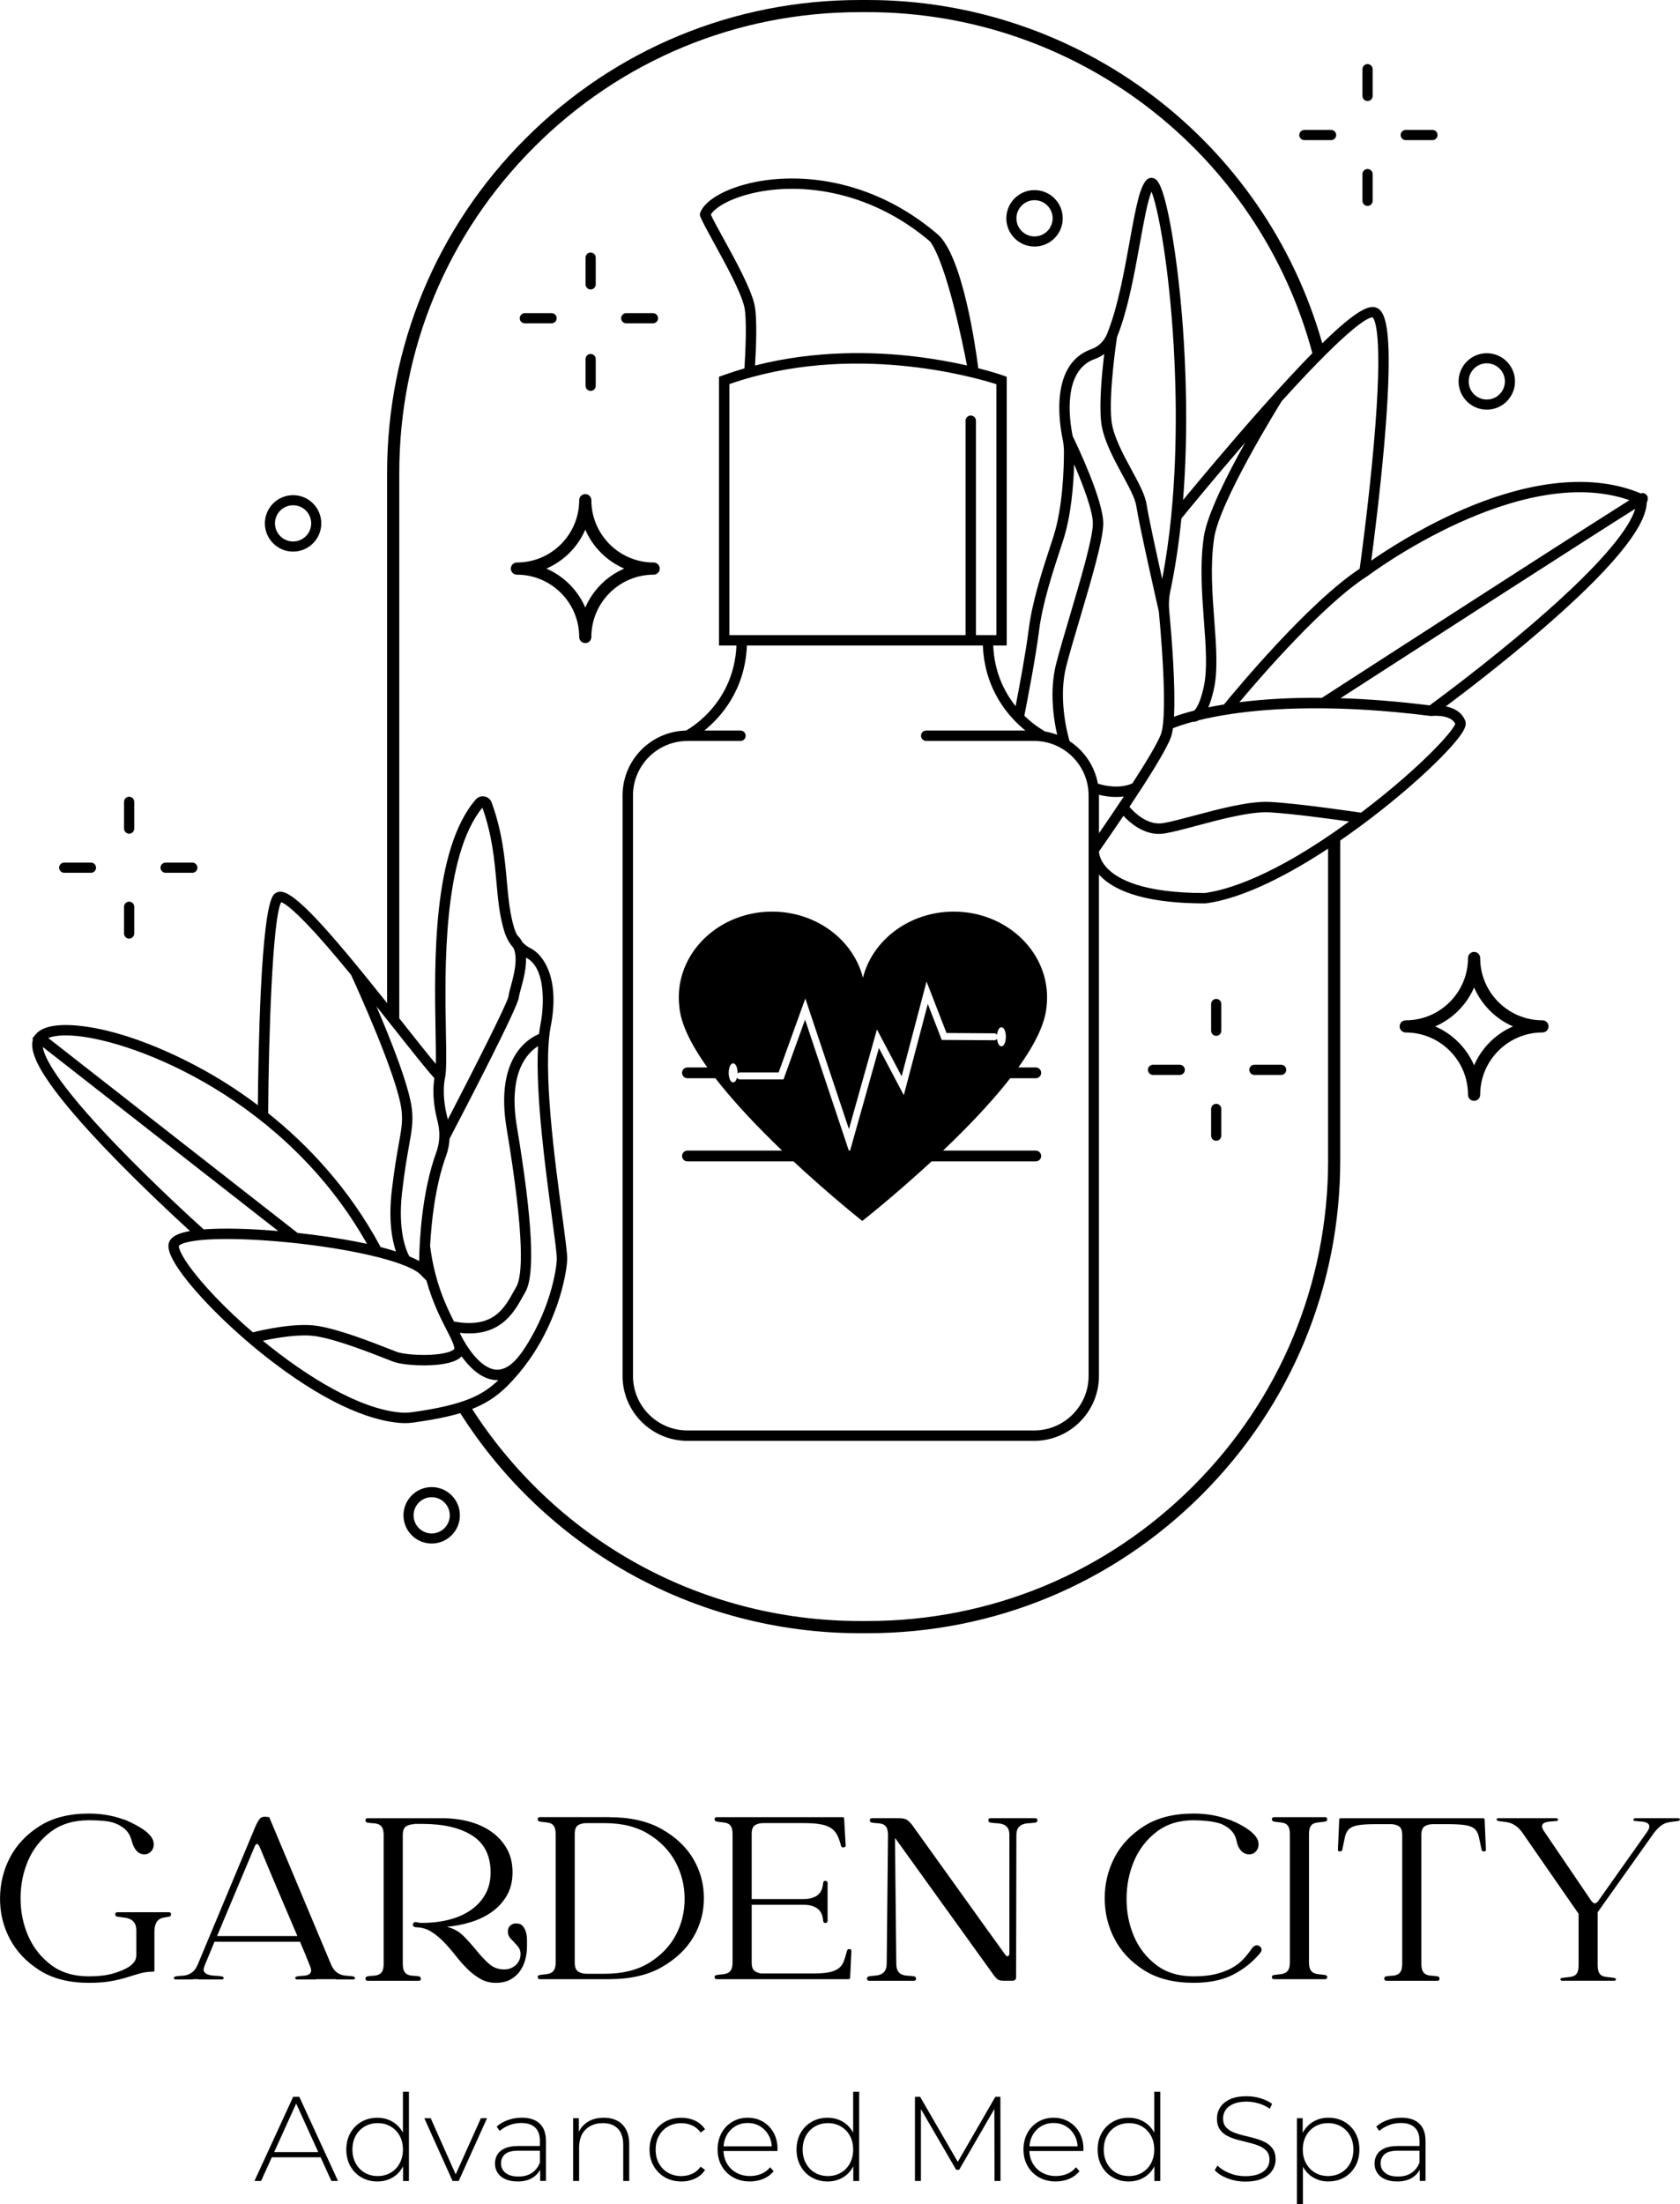 <svg xmlns="http://www.w3.org/2000/svg" id="Layer_2" data-name="Layer 2" viewBox="0 0 969.71 1271.66"><g id="Layer_2-2" data-name="Layer 2"><g><g><path d="m88.33,1137.47c-2.68,0-5.17.32-7.45.97-2.29.65-4.77,1.39-7.45,2.24-2.68.85-5.77,1.59-9.24,2.24-3.48.64-7.8.97-12.97.97-11.33,0-20.8-2.41-28.4-7.23-7.6-4.82-13.32-10.86-17.14-18.11-3.83-7.25-5.72-15.08-5.66-23.48.05-8.4,1.96-16.22,5.74-23.48,3.78-7.25,9.47-13.29,17.07-18.11,7.6-4.82,17.07-7.23,28.4-7.23,3.78,0,7.35.3,10.73.89,3.38.6,6.51,1.44,9.39,2.53h.15c.6.1,1.34.4,2.24.89,2.29,1,4.64,2.21,7.08,3.65,2.43,1.44,4.35,2.96,5.74,4.55,1.19,1.39,1.89,2.76,2.09,4.1.2,1.34.07,2.53-.37,3.58-.45,1.04-1.12,1.86-2.01,2.46-.89.6-1.89.89-2.98.89s-2.16-.32-3.21-.97c-1.04-.65-1.96-1.76-2.76-3.35-.5-.89-.87-1.86-1.12-2.91-.25-1.04-.62-2.14-1.12-3.28-.5-1.14-1.27-2.29-2.31-3.43-1.04-1.14-2.66-2.26-4.84-3.35-1.99-.99-4.4-1.64-7.23-1.94-2.83-.3-5.99-.45-9.47-.45-8.75,0-16.05,2.21-21.91,6.63-5.87,4.42-10.24,9.99-13.12,16.7-2.88,6.71-4.32,13.94-4.32,21.69s1.46,14.98,4.4,21.69c2.93,6.71,7.3,12.28,13.12,16.7,5.81,4.42,13.09,6.63,21.84,6.63,5.46,0,10.06-.52,13.79-1.57,3.73-1.04,6.88-2.36,9.47-3.95,1.49-1.09,2.56-2.14,3.21-3.13.65-.99.97-2.24.97-3.73v-13.86c0-1.99-.35-3.5-1.04-4.55-.7-1.04-1.57-1.79-2.61-2.24s-2.24-.75-3.58-.89c-1.34-.15-2.61-.32-3.8-.52-.8-.2-1.17-.67-1.12-1.42.05-.75.47-1.12,1.27-1.12h29.67c.79,0,1.22.37,1.27,1.12.05.75-.32,1.22-1.12,1.42-1.19.2-2.31.4-3.35.6-1.04.2-1.94.6-2.68,1.19-.75.6-1.34,1.47-1.79,2.61-.45,1.14-.67,2.71-.67,4.7v21.91c0,.5-.25.75-.75.75Z"></path><path d="m111.28,1141.8v.15h-9.69c-.8,0-1.22-.25-1.27-.75-.05-.5.32-.84,1.12-1.04,1.29-.2,2.53-.32,3.73-.37,1.19-.05,2.33-.27,3.43-.67,1.09-.4,2.11-1.04,3.06-1.94.94-.89,1.81-2.29,2.61-4.17l33.09-79.16c.99-2.28,1.94-3.9,2.83-4.84.89-.94,2.63-1.17,5.22-.67l35.93,85.57c.79,1.59,1.66,2.78,2.61,3.58.94.8,1.94,1.37,2.98,1.71,1.04.35,2.16.55,3.35.6,1.19.05,2.39.17,3.58.37.69.2,1.04.55,1.04,1.04s-.4.75-1.19.75h-9.84v-.15h-11.63v.15h-10.58c-.8,0-1.22-.25-1.27-.75-.05-.5.32-.84,1.12-1.04,1.19-.2,2.39-.32,3.58-.37,1.19-.05,2.16-.25,2.91-.6.75-.35,1.24-.92,1.49-1.71.25-.79.02-1.99-.67-3.58-.89-2.29-1.81-4.57-2.76-6.86-.95-2.28-1.91-4.57-2.91-6.86h-49.34l-5.66,13.71c-.7,1.59-.8,2.78-.3,3.58.5.8,1.29,1.37,2.39,1.71,1.09.35,2.36.55,3.8.6,1.44.05,2.76.17,3.95.37.79.2,1.17.55,1.12,1.04-.05.5-.47.75-1.27.75h-13.12v-.15h-3.43Zm14.01-24.9h46.36c-3.68-8.65-7.33-17.22-10.96-25.71-3.63-8.5-7.23-17.07-10.81-25.71-1.09-2.29-2.09-2.29-2.98,0l-21.62,51.43Z"></path><path d="m304.18,1123.01c0,2.58-.35,5.14-1.04,7.68-.7,2.53-1.77,4.77-3.21,6.71-1.44,1.94-3.28,3.5-5.52,4.7-2.24,1.19-4.99,1.79-8.27,1.79s-6.26-.77-8.94-2.31c-2.68-1.54-5.19-3.48-7.53-5.81-2.34-2.33-4.57-4.87-6.71-7.6-2.14-2.73-4.35-5.29-6.63-7.68-2.29-2.39-4.72-4.4-7.3-6.04-2.59-1.64-5.47-2.51-8.65-2.61-.7,0-1.22-.15-1.56-.45-.35-.3-.52-.64-.52-1.04s.17-.77.52-1.12c.35-.35.82-.47,1.42-.37,1.09.2,1.66.32,1.71.37.05.05.67.07,1.86.07,5.56,0,10.73-.62,15.5-1.86,4.77-1.24,8.92-3.08,12.45-5.52,3.53-2.43,6.31-5.46,8.35-9.09,2.04-3.63,3.06-7.83,3.06-12.6,0-9.64-3.5-16.72-10.51-21.24-7.01-4.52-16.62-6.78-28.85-6.78h-4.92l.45.15c-1.89,0-3.5.4-4.84,1.19-1.34.8-2.01,2.49-2.01,5.07v74.09c0,1.99.25,3.45.75,4.4.5.95,1.17,1.62,2.01,2.01.84.4,1.84.62,2.98.67,1.14.05,2.36.17,3.65.37.69.2,1.04.67,1.04,1.42s-.4,1.12-1.19,1.12h-29.52c-.8,0-1.22-.37-1.27-1.12-.05-.75.32-1.22,1.12-1.42,1.19-.2,2.36-.32,3.5-.37,1.14-.05,2.16-.27,3.06-.67.89-.4,1.59-1.07,2.09-2.01.5-.94.75-2.41.75-4.4v-73.79c0-1.99-.25-3.45-.75-4.4-.5-.94-1.19-1.61-2.09-2.01-.89-.4-1.92-.62-3.06-.67-1.14-.05-2.31-.17-3.5-.37-.8-.2-1.17-.67-1.12-1.42.05-.75.47-1.12,1.27-1.12h43.23c5.37,0,10.48.65,15.35,1.94,4.87,1.29,9.17,3.26,12.9,5.89,3.73,2.63,6.68,5.89,8.87,9.76,2.19,3.88,3.28,8.4,3.28,13.57s-1.09,9.64-3.28,13.42c-2.19,3.78-5.07,6.93-8.65,9.47-3.58,2.54-7.63,4.5-12.15,5.89-4.52,1.39-9.12,2.29-13.79,2.68,3.88.99,7.13,2.83,9.76,5.52,2.63,2.68,5.09,5.44,7.38,8.27,2.29,2.83,4.64,5.34,7.08,7.53,2.43,2.19,5.39,3.28,8.87,3.28,1.99,0,3.73-.47,5.22-1.42,1.49-.94,2.58-2.11,3.28-3.5.69-1.39.99-2.88.89-4.47-.1-1.59-.7-2.98-1.79-4.17-1.39-1.59-2.66-2.96-3.8-4.1-1.14-1.14-1.71-2.56-1.71-4.25,0-1.39.45-2.51,1.34-3.35.89-.84,2.04-1.27,3.43-1.27,1.69,0,2.96.5,3.8,1.49.84.99,1.47,2.19,1.86,3.58.4,1.39.6,2.86.6,4.4v3.95Z"></path><path d="m351.58,1048.33c12.22,0,22.38,2.31,30.49,6.93,8.1,4.62,14.16,10.39,18.19,17.29,4.02,6.91,6.04,14.41,6.04,22.51s-2.04,15.6-6.11,22.51c-4.08,6.91-10.16,12.67-18.26,17.29-8.1,4.62-18.21,6.93-30.34,6.93h-39.95c-.8,0-1.22-.37-1.27-1.12-.05-.75.32-1.17,1.12-1.27,1.19-.2,2.36-.35,3.5-.45,1.14-.1,2.14-.35,2.98-.75.84-.4,1.51-1.07,2.01-2.01.5-.94.75-2.36.75-4.25v-73.64c0-1.99-.25-3.45-.75-4.4-.5-.94-1.17-1.59-2.01-1.94-.85-.35-1.84-.57-2.98-.67-1.14-.1-2.31-.25-3.5-.45-.8-.2-1.17-.67-1.12-1.42.05-.75.47-1.12,1.27-1.12h39.95Zm-19.83,83.93c0,2.59.67,4.3,2.01,5.14,1.34.84,2.96,1.27,4.84,1.27h10.44c10.33,0,18.93-2.14,25.79-6.41,6.86-4.27,11.97-9.64,15.35-16.1,3.38-6.46,5.04-13.44,4.99-20.94-.05-7.5-1.79-14.48-5.22-20.95-3.43-6.46-8.57-11.83-15.43-16.1-6.86-4.27-15.35-6.41-25.49-6.41h-10.58c-1.89,0-3.48.4-4.77,1.19-1.29.8-1.94,2.48-1.94,5.07v74.24Z"></path><path d="m490.67,1141.05c0,.5-.35.75-1.04.75h-75.88c-.8,0-1.22-.37-1.27-1.12-.05-.75.32-1.17,1.12-1.27,1.19-.2,2.36-.35,3.5-.45,1.14-.1,2.14-.35,2.98-.75.84-.4,1.51-1.07,2.01-2.01.5-.94.75-2.36.75-4.25v-73.64c0-1.99-.25-3.45-.75-4.4-.5-.94-1.17-1.59-2.01-1.94-.85-.35-1.84-.57-2.98-.67-1.14-.1-2.31-.25-3.5-.45-.8-.2-1.17-.67-1.12-1.42.05-.75.47-1.12,1.27-1.12h72.45c.69,0,1.04.25,1.04.75l.89,15.65c0,.6-.4.95-1.19,1.04-.8.1-1.29-.2-1.49-.89-.6-2.38-1.32-4.42-2.16-6.11-.85-1.69-2.04-3.06-3.58-4.1-1.54-1.04-3.58-1.79-6.11-2.24s-5.74-.67-9.61-.67h-23.4c-1.89,0-3.48.4-4.77,1.19-1.29.8-1.94,2.48-1.94,5.07v37.57h29.67c2.28,0,4.17-.27,5.66-.82,1.49-.54,2.66-1.27,3.5-2.16.84-.89,1.44-1.91,1.79-3.06.35-1.14.57-2.26.67-3.35.1-.79.54-1.17,1.34-1.12.79.05,1.19.47,1.19,1.27v21.76c0,.8-.4,1.22-1.19,1.27-.8.05-1.24-.32-1.34-1.12-.1-1.19-.32-2.33-.67-3.43-.35-1.09-.95-2.09-1.79-2.98-.85-.89-2.01-1.61-3.5-2.16-1.49-.54-3.38-.82-5.66-.82h-29.67v33.39c0,2.29.52,3.85,1.57,4.7,1.04.84,2.36,1.37,3.95,1.56h29.67c3.88,0,6.98-.22,9.32-.67,2.33-.45,4.2-1.19,5.59-2.24,1.39-1.04,2.41-2.41,3.06-4.1.64-1.69,1.27-3.73,1.86-6.11.2-.69.67-1.02,1.42-.97.75.05,1.12.42,1.12,1.12l-.74,15.5Z"></path><path d="m527.63,1140.16c.79.2,1.17.67,1.12,1.42-.05.75-.47,1.12-1.27,1.12h-25.79c-.8,0-1.22-.37-1.27-1.12-.05-.75.32-1.22,1.12-1.42,1.29-.2,2.56-.35,3.8-.45,1.24-.1,2.33-.37,3.28-.82.94-.45,1.71-1.17,2.31-2.16.6-.99.89-2.48.89-4.47l.75-74.09c-.1-1.79-.4-3.1-.89-3.95-.5-.84-1.17-1.44-2.01-1.79-.85-.35-1.84-.54-2.98-.6-1.14-.05-2.31-.17-3.5-.37-.8-.2-1.17-.67-1.12-1.42.05-.75.47-1.12,1.27-1.12h15.35c2.29,0,3.9.32,4.84.97.94.65,1.96,1.67,3.06,3.06,8.94,12.42,17.84,24.82,26.68,37.19,8.84,12.37,17.79,24.82,26.83,37.34.6.89,1.17,1.24,1.71,1.04.54-.2.82-.79.82-1.79v-68.57c-.1-1.79-.5-3.1-1.19-3.95-.7-.84-1.56-1.44-2.61-1.79-1.04-.35-2.21-.54-3.5-.6-1.29-.05-2.53-.17-3.73-.37-.8-.2-1.17-.67-1.12-1.42.05-.75.47-1.12,1.27-1.12h25.79c.79,0,1.22.37,1.27,1.12.05.75-.32,1.22-1.12,1.42-1.29.2-2.58.32-3.88.37-1.29.05-2.46.27-3.5.67-1.04.4-1.91,1.07-2.61,2.01-.7.95-1.04,2.41-1.04,4.4l-.15,81.54c0,1.49-.7,2.24-2.09,2.24h-5.22c-1.39,0-2.44-.22-3.13-.67-.7-.45-1.39-1.12-2.09-2.01l-57.39-79.75.75,72.45c0,1.89.3,3.33.89,4.32.6.99,1.39,1.69,2.38,2.09.99.4,2.09.62,3.28.67,1.19.05,2.43.17,3.73.37Z"></path><path d="m727.09,1127.04c-4.27,5.07-9.44,9.15-15.5,12.22-6.06,3.08-13.62,4.62-22.66,4.62-11.43,0-20.94-2.41-28.55-7.23-7.6-4.82-13.29-10.86-17.07-18.11-3.78-7.25-5.66-15.08-5.66-23.48s1.89-16.22,5.66-23.48c3.78-7.25,9.47-13.29,17.07-18.11,7.6-4.82,17.12-7.23,28.55-7.23,3.78,0,7.35.3,10.73.89,3.38.6,6.51,1.44,9.39,2.53.5.1,1.24.35,2.24.75v.15h.15c2.29.89,4.64,2.09,7.08,3.58,2.43,1.49,4.35,3.03,5.74,4.62,1.19,1.39,1.89,2.76,2.09,4.1.2,1.34.08,2.53-.37,3.58-.45,1.04-1.12,1.86-2.01,2.46s-1.89.89-2.98.89-2.19-.32-3.28-.97c-1.09-.65-2.04-1.76-2.83-3.35-.5-.99-.85-2.04-1.04-3.13-.2-1.09-.55-2.18-1.04-3.28-.5-1.09-1.34-2.24-2.53-3.43s-2.98-2.33-5.37-3.43c-2.39-.79-5.02-1.34-7.9-1.64-2.88-.3-5.57-.45-8.05-.45-8.45,0-15.55,2.21-21.32,6.63-5.76,4.42-10.09,9.99-12.97,16.7-2.88,6.71-4.35,13.94-4.4,21.69-.05,7.75,1.34,14.98,4.17,21.69,2.83,6.71,7.13,12.28,12.89,16.7,5.76,4.42,12.97,6.63,21.62,6.63,5.17,0,9.56-.47,13.19-1.42,3.63-.94,6.73-2.16,9.32-3.65,2.58-1.49,4.75-3.21,6.49-5.14,1.74-1.94,3.25-3.85,4.55-5.74.89-1.29,1.89-1.94,2.98-1.94s1.91.5,2.46,1.49c.54,1,.27,2.09-.82,3.28Z"></path><path d="m764.95,1139.41c.79.1,1.17.52,1.12,1.27-.05.75-.47,1.12-1.27,1.12h-29.37c-.8,0-1.22-.37-1.27-1.12-.05-.75.32-1.17,1.12-1.27,1.19-.2,2.36-.35,3.5-.45,1.14-.1,2.14-.35,2.98-.75.84-.4,1.51-1.07,2.01-2.01.5-.94.75-2.36.75-4.25v-73.64c0-1.99-.25-3.45-.75-4.4-.5-.94-1.17-1.59-2.01-1.94-.84-.35-1.84-.57-2.98-.67-1.14-.1-2.31-.25-3.5-.45-.8-.2-1.17-.67-1.12-1.42.05-.75.47-1.12,1.27-1.12h29.37c.79,0,1.22.37,1.27,1.12.05.75-.32,1.22-1.12,1.42-1.29.2-2.51.35-3.65.45-1.14.1-2.14.32-2.98.67-.85.35-1.52,1-2.01,1.94-.5.95-.75,2.41-.75,4.4v73.64c0,1.89.25,3.3.75,4.25.5.95,1.17,1.62,2.01,2.01.84.4,1.84.65,2.98.75,1.14.1,2.36.25,3.65.45Z"></path><path d="m829.8,1140.16c.79.2,1.17.67,1.12,1.42-.05.75-.47,1.12-1.27,1.12h-29.37c-.8,0-1.22-.37-1.27-1.12-.05-.75.27-1.22.97-1.42,1.29-.2,2.51-.32,3.65-.37,1.14-.05,2.14-.27,2.98-.67.84-.4,1.51-1.07,2.01-2.01.5-.94.75-2.41.75-4.4v-74.09c0-2.58-.65-4.27-1.94-5.07-1.29-.79-2.83-1.19-4.62-1.19h-8.94c-4.27,0-7.58.2-9.91.6-2.34.4-4.08,1.12-5.22,2.16-1.14,1.04-1.94,2.53-2.38,4.47-.45,1.94-.97,4.45-1.57,7.53-.2.7-.7,1.02-1.49.97-.8-.05-1.14-.42-1.04-1.12l.75-17.29c0-.5.35-.75,1.04-.75h81.84c.69,0,1.04.25,1.04.75l.75,17.29c.1.7-.25,1.07-1.04,1.12-.8.05-1.29-.27-1.49-.97-.6-3.08-1.12-5.59-1.57-7.53-.45-1.94-1.24-3.43-2.38-4.47-1.14-1.04-2.88-1.76-5.22-2.16-2.34-.4-5.64-.6-9.91-.6h-8.94c-1.89,0-3.48.4-4.77,1.19-1.29.8-1.94,2.49-1.94,5.07v74.09c0,1.99.25,3.45.75,4.4.5.95,1.19,1.62,2.09,2.01.89.4,1.91.62,3.06.67,1.14.05,2.31.17,3.5.37Z"></path><path d="m931.61,1141.05c.79.1,1.17.4,1.12.89-.05.5-.47.75-1.27.75h-29.52c-.8,0-1.22-.25-1.27-.75-.05-.5.32-.79,1.12-.89,1.29-.2,2.51-.35,3.65-.45,1.14-.1,2.14-.32,2.98-.67.84-.35,1.51-.99,2.01-1.94.5-.94.75-2.41.75-4.4v-29.52l-32.35-46.66c-1.29-1.79-2.53-3.1-3.73-3.95-1.19-.84-2.34-1.44-3.43-1.79-1.09-.35-2.19-.57-3.28-.67-1.09-.1-2.24-.25-3.43-.45-.8-.2-1.17-.52-1.12-.97.05-.45.47-.67,1.27-.67h32.94c.79,0,1.22.27,1.27.82.05.55-.32.82-1.12.82-1.49.1-2.88.22-4.17.37-1.29.15-2.29.45-2.98.89-.7.45-1.02,1.09-.97,1.94.05.85.62,2.01,1.71,3.5l26.83,39.5c.79.89,1.44,1.34,1.94,1.34.4,0,.99-.4,1.79-1.19l28.17-39.8c.99-1.39,1.49-2.51,1.49-3.35s-.35-1.49-1.04-1.94c-.7-.45-1.67-.75-2.91-.89-1.24-.15-2.61-.27-4.1-.37-.8,0-1.17-.27-1.12-.82.05-.55.47-.82,1.27-.82h24.3c.79,0,1.22.22,1.27.67.05.45-.32.77-1.12.97-1.29.2-2.49.35-3.58.45-1.09.1-2.19.32-3.28.67-1.09.35-2.19.95-3.28,1.79-1.09.85-2.34,2.16-3.73,3.95l-32.5,45.76v30.41c0,1.99.25,3.45.75,4.4.5.95,1.17,1.59,2.01,1.94.84.35,1.84.57,2.98.67,1.14.1,2.36.25,3.65.45Z"></path></g><g><path d="m146.88,1258.2l22.34-48.56h3.54l22.34,48.56h-3.82l-21.09-46.34h1.53l-21.02,46.34h-3.82Zm8.19-13.67l1.18-2.98h29.07l1.18,2.98h-31.43Z"></path><path d="m217.79,1258.48c-3.38,0-6.42-.77-9.12-2.32-2.71-1.55-4.85-3.71-6.42-6.49-1.57-2.78-2.36-5.97-2.36-9.57s.79-6.86,2.36-9.61c1.57-2.75,3.71-4.9,6.42-6.45,2.71-1.55,5.75-2.32,9.12-2.32,3.19,0,6.07.74,8.64,2.22,2.57,1.48,4.6,3.58,6.11,6.31,1.5,2.73,2.25,6.01,2.25,9.85s-.74,7.01-2.22,9.78c-1.48,2.78-3.5,4.9-6.07,6.38-2.57,1.48-5.47,2.22-8.71,2.22Zm.21-3.12c2.77,0,5.26-.63,7.46-1.91,2.2-1.27,3.93-3.06,5.2-5.38,1.27-2.31,1.91-4.97,1.91-7.98s-.64-5.72-1.91-8.01c-1.27-2.29-3.01-4.07-5.2-5.34-2.2-1.27-4.68-1.91-7.46-1.91s-5.26.64-7.46,1.91c-2.2,1.27-3.93,3.05-5.2,5.34-1.27,2.29-1.91,4.96-1.91,8.01s.64,5.67,1.91,7.98c1.27,2.31,3.01,4.1,5.2,5.38,2.2,1.27,4.68,1.91,7.46,1.91Zm14.64,2.84v-11.86l.62-6.31-.69-6.31v-26.99h3.47v51.48h-3.4Z"></path><path d="m261.22,1258.2l-16.3-36.21h3.68l15.26,34.27h-1.67l15.4-34.27h3.54l-16.37,36.21h-3.54Z"></path><path d="m298.75,1258.48c-2.68,0-5.01-.43-6.97-1.28-1.97-.86-3.47-2.07-4.51-3.64-1.04-1.57-1.56-3.38-1.56-5.41,0-1.85.43-3.53,1.28-5.03.85-1.5,2.28-2.73,4.27-3.68,1.99-.95,4.65-1.42,7.98-1.42h13.32v2.71h-13.25c-3.75,0-6.37.69-7.87,2.08-1.5,1.39-2.25,3.12-2.25,5.2,0,2.31.88,4.16,2.64,5.55,1.76,1.39,4.23,2.08,7.42,2.08s5.63-.69,7.74-2.08c2.1-1.39,3.67-3.4,4.68-6.04l.97,2.36c-.97,2.64-2.63,4.73-4.96,6.28-2.34,1.55-5.31,2.32-8.92,2.32Zm13.04-.28v-8.26l-.14-1.25v-13.6c0-3.38-.91-5.94-2.74-7.7-1.83-1.76-4.5-2.64-8.01-2.64-2.5,0-4.82.43-6.97,1.28-2.15.86-3.99,1.95-5.52,3.29l-1.73-2.5c1.8-1.62,3.98-2.88,6.52-3.78,2.54-.9,5.2-1.35,7.98-1.35,4.49,0,7.93,1.13,10.34,3.4,2.4,2.27,3.61,5.64,3.61,10.13v22.96h-3.33Z"></path><path d="m348.49,1221.71c2.96,0,5.54.57,7.74,1.7,2.2,1.13,3.91,2.84,5.13,5.13,1.23,2.29,1.84,5.12,1.84,8.5v21.16h-3.47v-20.88c0-4.07-1.03-7.17-3.09-9.3-2.06-2.13-4.94-3.19-8.64-3.19-2.82,0-5.27.58-7.35,1.73-2.08,1.16-3.67,2.78-4.75,4.86-1.09,2.08-1.63,4.58-1.63,7.49v19.29h-3.47v-36.21h3.33v10.06l-.49-1.11c1.11-2.87,2.94-5.12,5.48-6.76,2.54-1.64,5.67-2.46,9.37-2.46Z"></path><path d="m393.24,1258.48c-3.52,0-6.65-.79-9.4-2.36-2.75-1.57-4.93-3.75-6.52-6.52-1.6-2.78-2.39-5.94-2.39-9.5s.8-6.8,2.39-9.57,3.77-4.94,6.52-6.49c2.75-1.55,5.89-2.32,9.4-2.32,2.91,0,5.56.56,7.94,1.67,2.38,1.11,4.31,2.78,5.79,5l-2.57,1.87c-1.3-1.85-2.91-3.21-4.86-4.09-1.94-.88-4.05-1.32-6.31-1.32-2.82,0-5.35.64-7.6,1.91-2.24,1.27-4,3.05-5.27,5.34-1.27,2.29-1.91,4.96-1.91,8.01s.64,5.72,1.91,8.01c1.27,2.29,3.03,4.07,5.27,5.34,2.24,1.27,4.78,1.91,7.6,1.91,2.27,0,4.37-.44,6.31-1.32,1.94-.88,3.56-2.24,4.86-4.09l2.57,1.87c-1.48,2.22-3.41,3.88-5.79,5-2.38,1.11-5.03,1.67-7.94,1.67Z"></path><path d="m432.86,1258.48c-3.65,0-6.88-.79-9.68-2.36-2.8-1.57-5-3.75-6.59-6.52-1.6-2.78-2.39-5.94-2.39-9.5s.75-6.79,2.25-9.54c1.5-2.75,3.57-4.91,6.21-6.49,2.64-1.57,5.6-2.36,8.88-2.36s6.23.76,8.85,2.29c2.61,1.53,4.67,3.67,6.17,6.42,1.5,2.75,2.25,5.93,2.25,9.54,0,.14-.01.29-.03.45-.02.16-.03.34-.03.52h-31.98v-2.71h30.11l-1.39,1.32c.05-2.82-.54-5.35-1.77-7.6-1.23-2.24-2.88-4-4.96-5.27-2.08-1.27-4.49-1.91-7.22-1.91s-5.08.64-7.18,1.91c-2.11,1.27-3.76,3.03-4.96,5.27-1.2,2.24-1.8,4.8-1.8,7.67v.62c0,2.96.66,5.58,1.98,7.87,1.32,2.29,3.13,4.07,5.45,5.34,2.31,1.27,4.95,1.91,7.91,1.91,2.31,0,4.48-.42,6.49-1.25,2.01-.83,3.71-2.1,5.1-3.82l2.01,2.29c-1.57,1.94-3.55,3.41-5.93,4.41-2.38,1-4.96,1.49-7.74,1.49Z"></path><path d="m477.67,1258.48c-3.38,0-6.42-.77-9.12-2.32-2.71-1.55-4.85-3.71-6.42-6.49-1.57-2.78-2.36-5.97-2.36-9.57s.79-6.86,2.36-9.61c1.57-2.75,3.71-4.9,6.42-6.45,2.71-1.55,5.75-2.32,9.12-2.32,3.19,0,6.07.74,8.64,2.22,2.57,1.48,4.6,3.58,6.11,6.31,1.5,2.73,2.25,6.01,2.25,9.85s-.74,7.01-2.22,9.78-3.5,4.9-6.07,6.38c-2.57,1.48-5.47,2.22-8.71,2.22Zm.21-3.12c2.78,0,5.26-.63,7.46-1.91,2.2-1.27,3.93-3.06,5.2-5.38,1.27-2.31,1.91-4.97,1.91-7.98s-.64-5.72-1.91-8.01c-1.27-2.29-3.01-4.07-5.2-5.34-2.2-1.27-4.68-1.91-7.46-1.91s-5.26.64-7.46,1.91c-2.2,1.27-3.93,3.05-5.2,5.34-1.27,2.29-1.91,4.96-1.91,8.01s.64,5.67,1.91,7.98c1.27,2.31,3.01,4.1,5.2,5.38,2.2,1.27,4.68,1.91,7.46,1.91Zm14.64,2.84v-11.86l.62-6.31-.69-6.31v-26.99h3.47v51.48h-3.4Z"></path><path d="m528.11,1258.2v-48.56h2.98l22.55,38.92h-1.6l22.48-38.92h2.91l.07,48.56h-3.47l-.07-43.22h.97l-21.3,36.77h-1.73l-21.37-36.77h1.04v43.22h-3.47Z"></path><path d="m609.42,1258.48c-3.65,0-6.88-.79-9.68-2.36-2.8-1.57-5-3.75-6.59-6.52-1.6-2.78-2.39-5.94-2.39-9.5s.75-6.79,2.25-9.54c1.5-2.75,3.57-4.91,6.21-6.49,2.64-1.57,5.6-2.36,8.88-2.36s6.23.76,8.85,2.29c2.61,1.53,4.67,3.67,6.17,6.42,1.5,2.75,2.25,5.93,2.25,9.54,0,.14-.01.29-.04.45-.02.16-.04.34-.04.52h-31.98v-2.71h30.11l-1.39,1.32c.05-2.82-.54-5.35-1.77-7.6-1.23-2.24-2.88-4-4.96-5.27-2.08-1.27-4.49-1.91-7.21-1.91s-5.08.64-7.18,1.91c-2.11,1.27-3.76,3.03-4.96,5.27-1.2,2.24-1.8,4.8-1.8,7.67v.62c0,2.96.66,5.58,1.98,7.87,1.32,2.29,3.13,4.07,5.45,5.34,2.31,1.27,4.95,1.91,7.91,1.91,2.31,0,4.47-.42,6.49-1.25,2.01-.83,3.71-2.1,5.1-3.82l2.01,2.29c-1.57,1.94-3.55,3.41-5.93,4.41-2.38,1-4.96,1.49-7.74,1.49Z"></path><path d="m651.46,1258.48c-3.38,0-6.42-.77-9.12-2.32-2.71-1.55-4.85-3.71-6.42-6.49-1.57-2.78-2.36-5.97-2.36-9.57s.79-6.86,2.36-9.61c1.57-2.75,3.71-4.9,6.42-6.45,2.71-1.55,5.75-2.32,9.12-2.32,3.19,0,6.07.74,8.64,2.22,2.57,1.48,4.6,3.58,6.11,6.31,1.5,2.73,2.25,6.01,2.25,9.85s-.74,7.01-2.22,9.78-3.5,4.9-6.07,6.38c-2.57,1.48-5.47,2.22-8.71,2.22Zm.21-3.12c2.78,0,5.26-.63,7.46-1.91,2.2-1.27,3.93-3.06,5.2-5.38,1.27-2.31,1.91-4.97,1.91-7.98s-.64-5.72-1.91-8.01c-1.27-2.29-3.01-4.07-5.2-5.34-2.2-1.27-4.68-1.91-7.46-1.91s-5.26.64-7.46,1.91c-2.2,1.27-3.93,3.05-5.2,5.34-1.27,2.29-1.91,4.96-1.91,8.01s.64,5.67,1.91,7.98c1.27,2.31,3.01,4.1,5.2,5.38,2.2,1.27,4.68,1.91,7.46,1.91Zm14.64,2.84v-11.86l.62-6.31-.69-6.31v-26.99h3.47v51.48h-3.4Z"></path><path d="m718.83,1258.55c-3.61,0-7.02-.61-10.23-1.84s-5.7-2.81-7.46-4.75l1.6-2.64c1.67,1.71,3.94,3.16,6.83,4.34,2.89,1.18,5.95,1.77,9.19,1.77s5.89-.43,7.94-1.28c2.06-.86,3.58-2,4.58-3.43.99-1.43,1.49-3.03,1.49-4.79,0-2.08-.56-3.75-1.67-5-1.11-1.25-2.57-2.24-4.37-2.98-1.8-.74-3.77-1.36-5.9-1.87-2.13-.51-4.28-1.05-6.45-1.63-2.17-.58-4.16-1.33-5.97-2.25-1.8-.92-3.25-2.19-4.34-3.78-1.09-1.6-1.63-3.67-1.63-6.21,0-2.31.6-4.44,1.8-6.38,1.2-1.94,3.08-3.51,5.62-4.72,2.54-1.2,5.8-1.8,9.78-1.8,2.68,0,5.33.39,7.94,1.18,2.61.79,4.84,1.85,6.7,3.19l-1.32,2.84c-2.04-1.39-4.22-2.42-6.56-3.09-2.34-.67-4.59-1.01-6.76-1.01-3.1,0-5.67.44-7.7,1.32-2.04.88-3.54,2.05-4.51,3.5s-1.46,3.09-1.46,4.89c0,2.08.54,3.75,1.63,5,1.09,1.25,2.53,2.24,4.34,2.98,1.8.74,3.79,1.36,5.97,1.87,2.17.51,4.32,1.05,6.45,1.63,2.13.58,4.09,1.33,5.9,2.25,1.8.93,3.26,2.17,4.37,3.75s1.67,3.61,1.67,6.1c0,2.27-.62,4.38-1.87,6.35s-3.16,3.54-5.72,4.72c-2.57,1.18-5.86,1.77-9.89,1.77Z"></path><path d="m748.59,1271.66v-49.67h3.33v11.86l-.56,6.31.69,6.31v25.18h-3.47Zm18.18-13.18c-3.19,0-6.07-.74-8.64-2.22-2.57-1.48-4.6-3.6-6.11-6.35-1.5-2.75-2.25-6.02-2.25-9.82s.75-7.06,2.25-9.82c1.5-2.75,3.54-4.87,6.11-6.35,2.57-1.48,5.45-2.22,8.64-2.22,3.42,0,6.49.78,9.19,2.32,2.71,1.55,4.83,3.71,6.38,6.49,1.55,2.78,2.32,5.97,2.32,9.57s-.78,6.8-2.32,9.57c-1.55,2.77-3.68,4.94-6.38,6.49-2.71,1.55-5.77,2.32-9.19,2.32Zm-.21-3.12c2.77,0,5.27-.63,7.49-1.91,2.22-1.27,3.97-3.06,5.24-5.38,1.27-2.31,1.91-4.97,1.91-7.98s-.64-5.72-1.91-8.01c-1.27-2.29-3.02-4.07-5.24-5.34-2.22-1.27-4.72-1.91-7.49-1.91s-5.26.64-7.46,1.91c-2.2,1.27-3.93,3.05-5.2,5.34-1.27,2.29-1.91,4.96-1.91,8.01s.63,5.67,1.91,7.98c1.27,2.31,3.01,4.1,5.2,5.38,2.2,1.27,4.68,1.91,7.46,1.91Z"></path><path d="m806.45,1258.48c-2.68,0-5.01-.43-6.97-1.28-1.97-.86-3.47-2.07-4.51-3.64-1.04-1.57-1.56-3.38-1.56-5.41,0-1.85.43-3.53,1.28-5.03.86-1.5,2.28-2.73,4.27-3.68,1.99-.95,4.65-1.42,7.98-1.42h13.32v2.71h-13.25c-3.75,0-6.37.69-7.87,2.08-1.5,1.39-2.25,3.12-2.25,5.2,0,2.31.88,4.16,2.64,5.55s4.23,2.08,7.42,2.08,5.63-.69,7.74-2.08c2.1-1.39,3.67-3.4,4.68-6.04l.97,2.36c-.97,2.64-2.62,4.73-4.96,6.28-2.34,1.55-5.31,2.32-8.92,2.32Zm13.04-.28v-8.26l-.14-1.25v-13.6c0-3.38-.91-5.94-2.74-7.7-1.83-1.76-4.5-2.64-8.01-2.64-2.5,0-4.82.43-6.97,1.28-2.15.86-3.99,1.95-5.52,3.29l-1.73-2.5c1.8-1.62,3.98-2.88,6.52-3.78,2.54-.9,5.2-1.35,7.98-1.35,4.49,0,7.93,1.13,10.34,3.4,2.41,2.27,3.61,5.64,3.61,10.13v22.96h-3.33Z"></path></g><g><path d="m396.79,670h201.07c1.72,0,3.11-1.39,3.11-3.11s-1.39-3.11-3.11-3.11h-201.07c-1.72,0-3.11,1.39-3.11,3.11s1.39,3.11,3.11,3.11Z"></path><path d="m950.63,289.64c.27-.56.61-1.42.48-2.52-.12-1.03-.77-1.92-1.71-2.36-.74-.35-1.15-.53-2.24-.08-27.66-11.63-64.17-8-105.74,10.56-22.48,10.03-41.01,22.02-49.92,28.18,1.63-12.28,5.03-39.19,7.41-66.18,1.89-21.45,2.78-38.78,2.64-51.5-.26-22.81-3.85-27.12-7.33-28.33-3.81-1.32-10.83.89-31,20.64C730.01,81.16,622.87,0,500.77,0h-4.5c-72.88,0-141.39,28.38-192.92,79.91-51.53,51.53-79.91,120.05-79.91,192.92v305.85c-34.03-42.62-53.26-64.26-61.59-64.26-.02,0-.03,0-.05,0-1.62.02-3.02.71-3.97,1.95-7.45,9.83-8.77,92.92-9,121.22-6.08-4.59-11.93-8.6-17.34-12.05-22.86-14.59-57.67-31.15-86.8-33.87-8.54-.8-19.67-.54-24.22,5.19l-1.88,2.37.45.35c-1.76,5.52,1.51,13.92,10.09,26.04,7.28,10.27,18.44,23.25,33.15,38.58,18.67,19.44,38.48,37.85,47.4,46-1.21.21-2.35.44-3.39.71-5.13,1.3-8.02,3.3-8.82,6.11-.61,2.14-.65,6.08,5.99,15.68,10.52,15.19,32.24,36.53,54.04,53.12,35.43,26.96,59.44,33.95,73.34,35.08.92.07,1.85.11,2.79.11,1.67,0,3.35-.12,5.04-.35,10.96-1.53,19.71-3.24,27-5.43,23.98,37.82,57.15,69.45,96.07,91.55,40.8,23.17,87.32,35.42,134.53,35.42h4.5c72.88,0,141.39-28.38,192.92-79.91,51.53-51.53,79.91-120.05,79.91-192.92v-184.49c4.55-3.13,8.69-6.11,12.26-8.75,29.68-21.98,53.09-44.8,58.59-54.17,1.04-1.78,2.13-4.09,1.28-6.21-2.07-5.17-6.82-7.36-11.19-8.24,10.71-8.01,32.56-24.69,54.2-43.28,40.64-34.9,61.42-59.9,61.76-74.31.03-.05.06-.11.09-.17,0,0,.01-.02.02-.03,0-.02.01-.04.02-.06Zm-10.09-1.09c-.66.42-1.36.86-2.15,1.35-4.83,3.04-11.9,7.53-21,13.34-15.32,9.78-36.62,23.45-63.31,40.63-42.2,27.16-84.83,54.69-91.05,58.7-19.14-.17-34.93.93-47.66,2.55,13.06-15.54,48.88-56.81,73.84-72.71h0c.07-.05.14-.09.21-.14.9-.68,87.79-65.83,151.12-43.72Zm-148.28-105.48c.89.67,6.6,7.69.56,75.07-2.85,31.85-7.07,63.21-8,69.97-29.8,19.6-71.85,70.37-78.33,78.3-3.26.53-6.28,1.09-9.04,1.66,1.2-2.78,2.26-6.26,3.2-10.48,2.41-10.84,1.36-24.89.25-39.76-1.17-15.65-2.38-31.84-.12-47.27,3.09-21.12,36.61-75.24,39.04-79.14,41.89-46.32,50.89-48.47,52.43-48.33Zm-114.63,230.39c.95-16.86-1.14-44.06-2.76-61.33-.35-3.71-.13-7.43.64-11.07,2.92-13.72,4.98-27.88,6.4-41.94,3.08-3.78,18.46-22.59,36.92-43.93-10.31,18.41-22.1,41.63-23.98,54.49-2.35,16.08-1.06,33.35.08,48.59,1.08,14.42,2.09,28.04-.12,38.02-2.07,9.31-4.32,12.55-5.45,13.64-5.14,1.31-9.03,2.56-11.73,3.54Zm-8.66,67.61c1.11,0,2.25-.09,3.41-.28,4.64-.77,10.96-2.46,18.28-4.41,13.89-3.71,31.18-8.32,42.02-7.74,12.41.66,35.19,3.75,46.05,5.29-43.82,31.88-70.76,39.58-83.36,41.26-35.56,0-50.37-7.92-56.53-14.57-3.68-3.97-4.38-7.61-4.5-9.21v-.19c1.8-2.56,7.48-10.71,14.12-20.57,3.77,4.06,11.16,10.44,20.51,10.44Zm-272.17-53.62h30.61c1.66,0,3-1.34,3-3s-1.34-3-3-3h-20.86c9.43-7.61,23.53-23.23,24.56-49.05h136.21c1.03,25.81,15.13,41.44,24.56,49.05h-57.27c-1.66,0-3,1.34-3,3s1.34,3,3,3h62.3c17.34,0,31.44,14.1,31.44,31.44v31.22c-.01.22-.03.66,0,1.27v302.42c0,17.34-14.1,31.44-31.44,31.44h-200.1c-17.34,0-31.44-14.1-31.44-31.44v-334.9c0-17.34,14.1-31.44,31.44-31.44Zm38.66-251.87c-2.29-9.65-10.99-25.48-17.99-38.2-3.09-5.61-5.8-10.56-7.18-13.57,2.11-3.57,9.34-8.45,21.48-11.7,26.93-7.2,68.65-3.79,105.14,27.25,9.49,13.37,18.5,57.23,21.24,71.48-8.09-1.84-18.22-3.76-29.88-5.15-23.57-2.82-57.3-3.82-92.46,5.18.53-8.54,1.45-27.68-.36-35.29Zm139.65,46.06v144.76h-11.79v-123.68c0-1.66-1.34-3-3-3s-3,1.34-3,3v123.68h-136.31v-144.81c70.17-24.52,141.4-4,154.09.05Zm55.7,80.52c-.13,8.74-7.18,32.49-13.39,53.44-3.04,10.27-5.92,19.97-7.77,27.18-4.05,15.8-1.47,32.29.57,41.13-2.34-.89-4.78-1.56-7.32-1.97l.08-.16c-.51-.26-5.77-3.07-11.73-8.89,1.3-6.56,6.51-33.13,8.46-48.77,1.98-15.88,7.78-33.55,12.43-47.74.54-1.66,1.07-3.25,1.56-4.79,4.63-14.27,5.96-32.25,6.31-43.69,5.2,12.06,10.9,27.13,10.79,34.25Zm3.53,178.52v-21.78c0-.13,0-.26,0-.39,2.56.65,6.02,1.28,9.87,1.28,1.45,0,2.96-.09,4.49-.3-5.35,8.08-10.6,15.76-14.35,21.2Zm19.29-28.74c-7.73,3.39-16.47,1.24-19.92.14-1.89-10.22-7.94-19-16.33-24.5-1.35-4.59-6.67-24.8-1.92-43.31,1.82-7.1,4.68-16.75,7.71-26.96,6.63-22.37,13.49-45.49,13.64-55.06.21-13.55-15.74-46.75-17.66-50.68-1.88-9.21-6.04-37.85,12.85-44.49,1.93-.68,3.73-1.65,5.37-2.86-1.33,11.04-2.93,27.92-1.83,38.81,1.02,10.04,7,21.09,12.28,30.83,3.81,7.02,7.4,13.66,8.06,18.06,1.66,11.04,12.15,57.13,13.02,60.96,2.82,30.16,3.65,53.28,2.39,64.69,0,.05-.01.1-.02.16-.28,2.47-.65,4.39-1.13,5.7-1.96,5.33-8.89,16.72-16.53,28.52Zm22.41-154.34s0,.08-.01.11c-1.21,12.14-2.9,24.36-5.21,36.29-3.43-15.4-7.98-36.25-8.99-42.98-.82-5.45-4.48-12.21-8.72-20.03-5.01-9.25-10.69-19.73-11.59-28.57-1.55-15.34,2.72-44.65,3.21-47.92,6.26-15.58,9.98-36.16,13.27-54.33,2.15-11.89,4.37-24.12,6.64-29.64,3.4,8.45,9.22,37.12,12.28,80.59,1.69,24,3.26,64.7-.89,106.48Zm-417.72,347.52c-1.59-6.08-3.13-15.08-1.42-23.45.88-4.32.72-13.65.48-26.55-.64-35.54-1.82-101.41,21.07-129.18,5.66,15.96,6.95,30.26,8.09,42.92.91,10.15,1.78,19.73,4.69,28.89,1.1,3.45,2.89,6.58,5.2,9.18,2.72,6.22.13,15.74-1.54,21.85-.7,2.55-1.25,4.57-1.37,6.06-.9,4.4-20.35,42.75-35.04,71.01-.06-.24-.1-.49-.16-.73Zm42.31,135.82c-4.87,6.62-9.8,9.71-14.66,9.19-8.82-.95-16.77-13.45-19.94-19.81-.21-.45-.43-.91-.65-1.38,1.89.21,3.67.31,5.36.31,19.26,0,26.3-12.73,31.2-21.6.45-.81.89-1.6,1.32-2.36,5.72-10.01,4.11-41.2-4.91-95.35-5.16-30.94,5.84-42.44,12.22-46.41-1.52,27.99,4.3,71.21,8,98.65,1.57,11.64,2.81,20.83,2.81,23.92,0,6.03-4.03,31.17-20.72,54.85h-.01Zm11.38-190.19c-.35,1.79-.63,3.72-.87,5.76-6.47,2.66-25.45,14.04-18.72,54.42,10.79,64.77,9.01,85.44,5.62,91.38-.45.78-.9,1.6-1.36,2.43-5.66,10.25-12.08,21.82-34.64,17.64-4.74-9.31-11.12-22.89-13.78-43.49.71-13.65,2.86-34.65,9.21-52.05,1.17-3.2,1.83-6.55,2.03-9.96,9.68-18.5,39.61-76.12,40-81.53.06-.91.61-2.89,1.18-4.99,1.33-4.86,3.16-11.55,2.95-17.9,11.45,5.66,10.49,27.52,8.38,38.29Zm-59.49,55.89c1.62,6.2,1.38,12.47-.69,18.15-8.33,22.82-9.71,50.73-9.9,62.69-1.51-.84-3.38-1.75-5.68-2.71-2.03-3.78-6.68-15.2-4.15-37.1,1.42-12.34,2.92-20.67,4-26.75,1.55-8.63,2.48-13.84,1.64-21.08-1.53-13.27-12.32-40.3-20.5-59.34,3.89,4.88,7.66,9.63,11.17,14.07,9.96,12.58,17.99,22.72,22.33,27.45-1.47,9.02.12,18.28,1.77,24.62Zm-90.22-126.15c1.67.48,7.69,3.81,26.05,24.93,4.57,5.26,9.41,11.04,14.29,16.99,2.22,4.81,26.89,58.62,29.14,78.12.73,6.36-.09,10.97-1.59,19.33-1.1,6.16-2.61,14.6-4.06,27.12-1.96,16.97.13,28.25,2.41,34.98-2.6-.83-5.54-1.68-8.86-2.54-18.34-34.33-42.76-59.54-64.89-77.21.24-43.32,2.46-112.42,7.5-121.73Zm-118.17,77.15c35.09,3.28,120.9,36.94,167.7,119.94-8.32-1.81-18.52-3.6-31.04-5.23-2.95-.38-5.98-.74-9.06-1.08l-143.9-112.45c3.02-1.22,8.3-1.93,16.31-1.18Zm22.49,62.4c-34.15-35.56-41.11-50.22-41.93-56.05l135.91,106.2c-15.53-1.32-31.27-1.85-43.01-.94-4.97-4.48-28.78-26.11-50.96-49.21Zm42.28,69.92c-6.17-8.71-5.66-11.25-5.67-11.25h0s1.23-1.89,10.29-3.04c15.39-1.95,44.4-.58,72.2,3.4,19.75,2.83,36.06,6.56,46.41,10.46.15.22.26.36.29.4l.25-.19c4.84,1.86,8.31,3.76,10.12,5.61l3.37,3.44c3.55,12.71,8.22,21.8,11.68,28.53.74,1.44,1.43,2.78,2.03,4.02.1.21.3.65.6,1.26,1,2.15,1.68,3.95,1.8,5.33,0,.08.03.31-.59.77-2.29,1.73-8.45,2.87-16.05,2.96-7.54.09-14.16-.84-16.57-1.76-1.05-.4-2.4-.93-3.99-1.55-10.19-4-29.16-11.44-41.79-13.44-12.73-2.01-31.7,2.31-37.32,3.71-16.07-13.81-29.55-28.07-37.06-38.68Zm128.96,84.73c-2.2.31-4.4.38-6.52.2-23.68-1.91-54.22-20.59-79.62-41.42,7.68-1.67,21.34-4.08,30.63-2.61,11.98,1.89,30.55,9.18,40.53,13.09,1.61.63,2.99,1.17,4.05,1.58,3.44,1.31,10.44,2.15,17.67,2.15.37,0,.74,0,1.1,0,6.53-.08,15.22-.86,19.6-4.17.42-.32.78-.66,1.12-1.02,4.48,6.18,11.01,12.77,18.9,13.62.59.06,1.18.09,1.76.09.2,0,.41-.02.61-.02-9.12,8.78-20.07,14.38-49.83,18.52Zm528.74-145.35c0,71-27.65,137.76-77.86,187.96s-116.96,77.86-187.96,77.86h-4.5c-45.99,0-91.31-11.93-131.06-34.5-37.44-21.26-69.4-51.58-92.69-87.81,8.11-3.22,14.27-7.35,19.98-12.98,4.93-4.87,9.19-10.02,12.88-15.25.03-.04.06-.08.09-.12h0c17.65-25.09,21.91-51.94,21.91-58.39,0-3.5-1.2-12.4-2.86-24.73-4.28-31.72-11.43-84.8-6.61-109.47,5.51-28.15-4.72-41.42-11.62-44.83-1.76-.87-3.35-2.06-4.73-3.48-.76-1.48-1.76-2.85-3.04-4.08-.62-1.13-1.15-2.33-1.55-3.59-2.71-8.53-3.55-17.8-4.43-27.61-1.19-13.26-2.55-28.29-8.76-45.35-.67-1.83-2.21-3.13-4.13-3.49-1.92-.35-3.82.32-5.09,1.79-25.04,29.05-23.86,94.72-23.16,133.95.13,7.4.25,13.83.14,18.56-4.57-5.45-11.13-13.74-18.41-22.93-.9-1.14-1.78-2.25-2.67-3.37v-314.66c0-71,27.65-137.76,77.86-187.96S425.26,7.01,496.27,7.01h4.5c120.28,0,225.64,80.83,256.74,196.73-7.87,8.01-17.44,18.28-29.13,31.44-18.59,20.91-36.44,42.31-45.51,53.3,3.16-39.69,1.54-77.37-.15-100.25-1.58-21.42-4.09-42.05-7.06-58.09-4.56-24.59-7.82-26.33-9.22-27.07-1.57-.84-3.4-.54-4.67.76-3.88,3.99-6.1,15.42-9.69,35.27-3.26,18.02-6.96,38.45-13.07,53.5-1.7,4.18-4.98,7.39-9.02,8.81-23.73,8.35-18.75,41.71-16.66,51.74.52,2.49.78,5.01.78,7.48,0,9.08-.59,32.04-6.13,49.12-.5,1.53-1.02,3.12-1.56,4.77-4.73,14.44-10.63,32.41-12.68,48.87-1.63,13.04-5.57,33.89-7.53,43.97-6.36-7.94-12.24-19.4-12.92-34.96h7.8v-155.04l-1.99-.71c-.42-.15-5.6-1.98-14.43-4.23-1.45-11.41-8.93-64.69-23.52-77.32,0,0-.02-.02-.03-.02-.02-.01-.03-.03-.05-.04-38.32-32.77-82.4-36.32-110.86-28.71-13.61,3.64-23.5,9.83-25.95,16.2-.02.04-.03.08-.05.12-.01.04-.04.08-.05.12-.02.06-.03.12-.04.17-.03.1-.06.21-.08.31-.02.09-.03.19-.03.28,0,.1-.01.2-.01.3,0,.1.01.2.02.29.01.09.02.19.04.28.02.1.05.2.09.3.02.06.03.12.05.17,1.25,3.12,4.23,8.54,8,15.4,6.46,11.75,15.3,27.83,17.41,36.69,1.6,6.76.7,26.33.08,35.57-4.23,1.22-8.47,2.58-12.71,4.11l-1.98.72v155.03h10.09c-1.4,32.1-24.99,46.76-29.1,49.07-20.28.43-36.64,17.04-36.64,37.42v334.9c0,20.64,16.8,37.44,37.44,37.44h200.1c20.64,0,37.44-16.8,37.44-37.44v-289.23c10.08,11.02,30.61,16.62,61.04,16.62.19,0,.38,0,.57-.02,22.69-2.95,49.8-17.89,70.65-31.58v179.77Zm73.39-251.81c-1.36,4.51-20.38,25.37-52.64,49.96-.6.46-1.19.89-1.78,1.34-2.52-.37-35.97-5.32-52.57-6.2-11.78-.63-29.58,4.12-43.88,7.94-7.17,1.91-13.37,3.57-17.72,4.29-8.98,1.5-16.58-6.01-19.48-9.39,10.1-15.17,21.17-32.6,23.88-39.99.51-1.38.91-3.2,1.22-5.35,1.88-.76,5.65-2.15,11.41-3.71.1,0,.2.02.31.02.77,0,1.75-.17,2.85-.76.07-.04.15-.09.22-.13,5.08-1.25,11.39-2.55,18.99-3.68,22.14-3.29,60.03-5.76,114.84,1.16.03,0,.06,0,.09,0,.13.01.25.02.38.01.05,0,.1,0,.15,0,.04,0,.08,0,.12,0,.11-.01,10.83-1.14,13.6,4.49Zm44.88-57.91c-26.97,23.16-54.28,43.36-59.67,47.31-19.11-2.38-36.23-3.66-51.45-4.15,48.19-31.11,145.74-94,170.11-109.25-2.69,9.2-14.92,28.23-58.99,66.08Z"></path><path d="m249.17,857.9c-8.98,0-16.28,7.3-16.28,16.28s7.3,16.28,16.28,16.28,16.28-7.3,16.28-16.28-7.3-16.28-16.28-16.28Zm0,26.74c-5.76,0-10.45-4.69-10.45-10.45s4.69-10.45,10.45-10.45,10.45,4.69,10.45,10.45-4.69,10.45-10.45,10.45Z"></path><path d="m169.17,318.22c8.98,0,16.28-7.3,16.28-16.28s-7.3-16.28-16.28-16.28-16.28,7.3-16.28,16.28,7.3,16.28,16.28,16.28Zm0-26.74c5.76,0,10.45,4.69,10.45,10.45s-4.69,10.45-10.45,10.45-10.45-4.69-10.45-10.45,4.69-10.45,10.45-10.45Z"></path><path d="m597.14,142.23c8.98,0,16.28-7.3,16.28-16.28s-7.3-16.28-16.28-16.28-16.28,7.3-16.28,16.28,7.3,16.28,16.28,16.28Zm0-26.74c5.76,0,10.45,4.69,10.45,10.45s-4.69,10.45-10.45,10.45-10.45-4.69-10.45-10.45,4.69-10.45,10.45-10.45Z"></path><path d="m858.19,236.33c8.98,0,16.28-7.3,16.28-16.28s-7.3-16.28-16.28-16.28-16.28,7.3-16.28,16.28,7.3,16.28,16.28,16.28Zm0-26.74c5.76,0,10.45,4.69,10.45,10.45s-4.69,10.45-10.45,10.45-10.45-4.69-10.45-10.45,4.69-10.45,10.45-10.45Z"></path><path d="m361.46,186.53h15.44c1.62,0,2.94-1.32,2.94-2.94s-1.32-2.94-2.94-2.94h-15.44c-1.62,0-2.94,1.32-2.94,2.94s1.32,2.94,2.94,2.94Z"></path><path d="m302.94,186.53h15.44c1.62,0,2.94-1.32,2.94-2.94s-1.32-2.94-2.94-2.94h-15.44c-1.62,0-2.94,1.32-2.94,2.94s1.32,2.94,2.94,2.94Z"></path><path d="m340.92,225.51c1.62,0,2.94-1.32,2.94-2.94v-15.44c0-1.62-1.32-2.94-2.94-2.94s-2.94,1.32-2.94,2.94v15.44c0,1.62,1.32,2.94,2.94,2.94Z"></path><path d="m340.92,166.99c1.62,0,2.94-1.32,2.94-2.94v-15.44c0-1.62-1.32-2.94-2.94-2.94s-2.94,1.32-2.94,2.94v15.44c0,1.62,1.32,2.94,2.94,2.94Z"></path><path d="m95.58,503.51h15.44c1.62,0,2.94-1.32,2.94-2.94s-1.32-2.94-2.94-2.94h-15.44c-1.62,0-2.94,1.32-2.94,2.94s1.32,2.94,2.94,2.94Z"></path><path d="m37.06,503.51h15.44c1.62,0,2.94-1.32,2.94-2.94s-1.32-2.94-2.94-2.94h-15.44c-1.62,0-2.94,1.32-2.94,2.94s1.32,2.94,2.94,2.94Z"></path><path d="m74.54,541.48c1.62,0,2.94-1.32,2.94-2.94v-15.44c0-1.62-1.32-2.94-2.94-2.94s-2.94,1.32-2.94,2.94v15.44c0,1.62,1.32,2.94,2.94,2.94Z"></path><path d="m74.54,480.96c1.62,0,2.94-1.32,2.94-2.94v-15.44c0-1.62-1.32-2.94-2.94-2.94s-2.94,1.32-2.94,2.94v15.44c0,1.62,1.32,2.94,2.94,2.94Z"></path><path d="m724.05,620.13h15.44c1.62,0,2.94-1.32,2.94-2.94s-1.32-2.94-2.94-2.94h-15.44c-1.62,0-2.94,1.32-2.94,2.94s1.32,2.94,2.94,2.94Z"></path><path d="m680.97,614.25h-15.44c-1.62,0-2.94,1.32-2.94,2.94s1.32,2.94,2.94,2.94h15.44c1.62,0,2.94-1.32,2.94-2.94s-1.32-2.94-2.94-2.94Z"></path><path d="m702.01,658.11c1.62,0,2.94-1.32,2.94-2.94v-15.44c0-1.62-1.32-2.94-2.94-2.94s-2.94,1.32-2.94,2.94v15.44c0,1.62,1.32,2.94,2.94,2.94Z"></path><path d="m702.01,597.59c1.62,0,2.94-1.32,2.94-2.94v-15.44c0-1.62-1.32-2.94-2.94-2.94s-2.94,1.32-2.94,2.94v15.44c0,1.62,1.32,2.94,2.94,2.94Z"></path><path d="m811.4,80.84h15.44c1.62,0,2.94-1.32,2.94-2.94s-1.32-2.94-2.94-2.94h-15.44c-1.62,0-2.94,1.32-2.94,2.94s1.32,2.94,2.94,2.94Z"></path><path d="m752.88,80.84h15.44c1.62,0,2.94-1.32,2.94-2.94s-1.32-2.94-2.94-2.94h-15.44c-1.62,0-2.94,1.32-2.94,2.94s1.32,2.94,2.94,2.94Z"></path><path d="m789.36,118.81c1.62,0,2.94-1.32,2.94-2.94v-15.44c0-1.62-1.32-2.94-2.94-2.94s-2.94,1.32-2.94,2.94v15.44c0,1.62,1.32,2.94,2.94,2.94Z"></path><path d="m789.36,58.29c1.62,0,2.94-1.32,2.94-2.94v-15.44c0-1.62-1.32-2.94-2.94-2.94s-2.94,1.32-2.94,2.94v15.44c0,1.62,1.32,2.94,2.94,2.94Z"></path><path d="m380.8,328.02c0-1.94-1.57-3.51-3.51-3.51-19.82,0-35.95-16.13-35.95-35.95,0-1.94-1.57-3.51-3.51-3.51s-3.51,1.57-3.51,3.51c0,19.82-16.13,35.95-35.95,35.95-1.94,0-3.51,1.57-3.51,3.51s1.57,3.51,3.51,3.51c19.82,0,35.95,16.13,35.95,35.95,0,1.94,1.57,3.51,3.51,3.51s3.51-1.57,3.51-3.51c0-19.82,16.13-35.95,35.95-35.95,1.94,0,3.51-1.57,3.51-3.51Zm-42.97,22.46c-4.34-10.04-12.41-18.11-22.46-22.46,10.04-4.34,18.11-12.41,22.46-22.46,4.34,10.04,12.41,18.11,22.46,22.46-10.04,4.34-18.11,12.41-22.46,22.46Z"></path><path d="m890.32,588.62c-19.78,0-35.88-16.05-35.95-35.81v-.14h0c0-1.94-1.57-3.51-3.51-3.51s-3.51,1.57-3.51,3.51c0,19.82-16.13,35.95-35.95,35.95-1.94,0-3.51,1.57-3.51,3.51s1.57,3.51,3.51,3.51c19.82,0,35.95,16.13,35.95,35.95h0s0,0,0,0h0v.02h0v.02s0,0,0,0c0,0,0,0,0,.01h0s0,.02,0,.03c.05,1.89,1.6,3.41,3.51,3.41s3.51-1.57,3.51-3.51c0-19.82,16.13-35.95,35.95-35.95,1.94,0,3.51-1.57,3.51-3.51s-1.57-3.51-3.51-3.51Zm-39.46,25.97c-4.34-10.04-12.41-18.11-22.46-22.46,10.04-4.34,18.11-12.41,22.46-22.46,4.34,10.04,12.41,18.11,22.46,22.46-10.04,4.34-18.11,12.41-22.46,22.46Z"></path><path d="m604.38,575.36c0-27.27-24.16-49.45-53.85-49.45-25.11,0-46.79,15.92-52.43,38.15-5.66-22.23-27.35-38.15-52.44-38.15-29.7,0-53.85,22.18-53.85,49.45,0,1.64.09,3.32.27,4.97.35,4.76,1.87,10.11,4.58,16.02,2.71,5.92,6.59,12.41,11.63,19.46h-11.5c-1.72,0-3.11,1.39-3.11,3.11s1.39,3.12,3.11,3.12h16.14c8.48,10.93,19.49,23.09,33.04,36.43,25.62,25.22,51.19,45.44,51.44,45.65l.31.24.31-.24c.26-.2,26.01-20.43,51.81-45.65,13.65-13.34,24.74-25.5,33.27-36.43h14.75c1.72,0,3.11-1.4,3.11-3.12s-1.39-3.11-3.11-3.11h-10.06c10.15-14.1,15.61-25.96,16.31-35.48.18-1.65.27-3.33.27-4.97Zm-26.35,28.25c-1.41,0-2.27-2.03-2.5-4.27-.37.47-.93.78-1.58.78h-.01l-30.35-.19-8.05-20.75-13.85,52.65-14.37-27.21-16.97,60.35-25.65-76.75-12.45,34.49h-25.12c-.74,0-1.38-.4-1.73-1-.4,1.54-1.15,2.7-2.22,2.7-1.67,0-2.57-2.83-2.57-5.49s.9-5.48,2.57-5.48,2.57,2.82,2.57,5.48c0,.12-.01.24-.01.36.36-.35.85-.57,1.39-.57h22.31l15.41-42.68,25.17,75.34,16.16-57.48,14.25,27,14.38-54.65,11.53,29.7,27.63.18c.63.01,1.2.32,1.56.79.23-2.24,1.09-4.27,2.5-4.27,1.67,0,2.57,2.82,2.57,5.48s-.9,5.49-2.57,5.49Z"></path></g></g></g></svg>